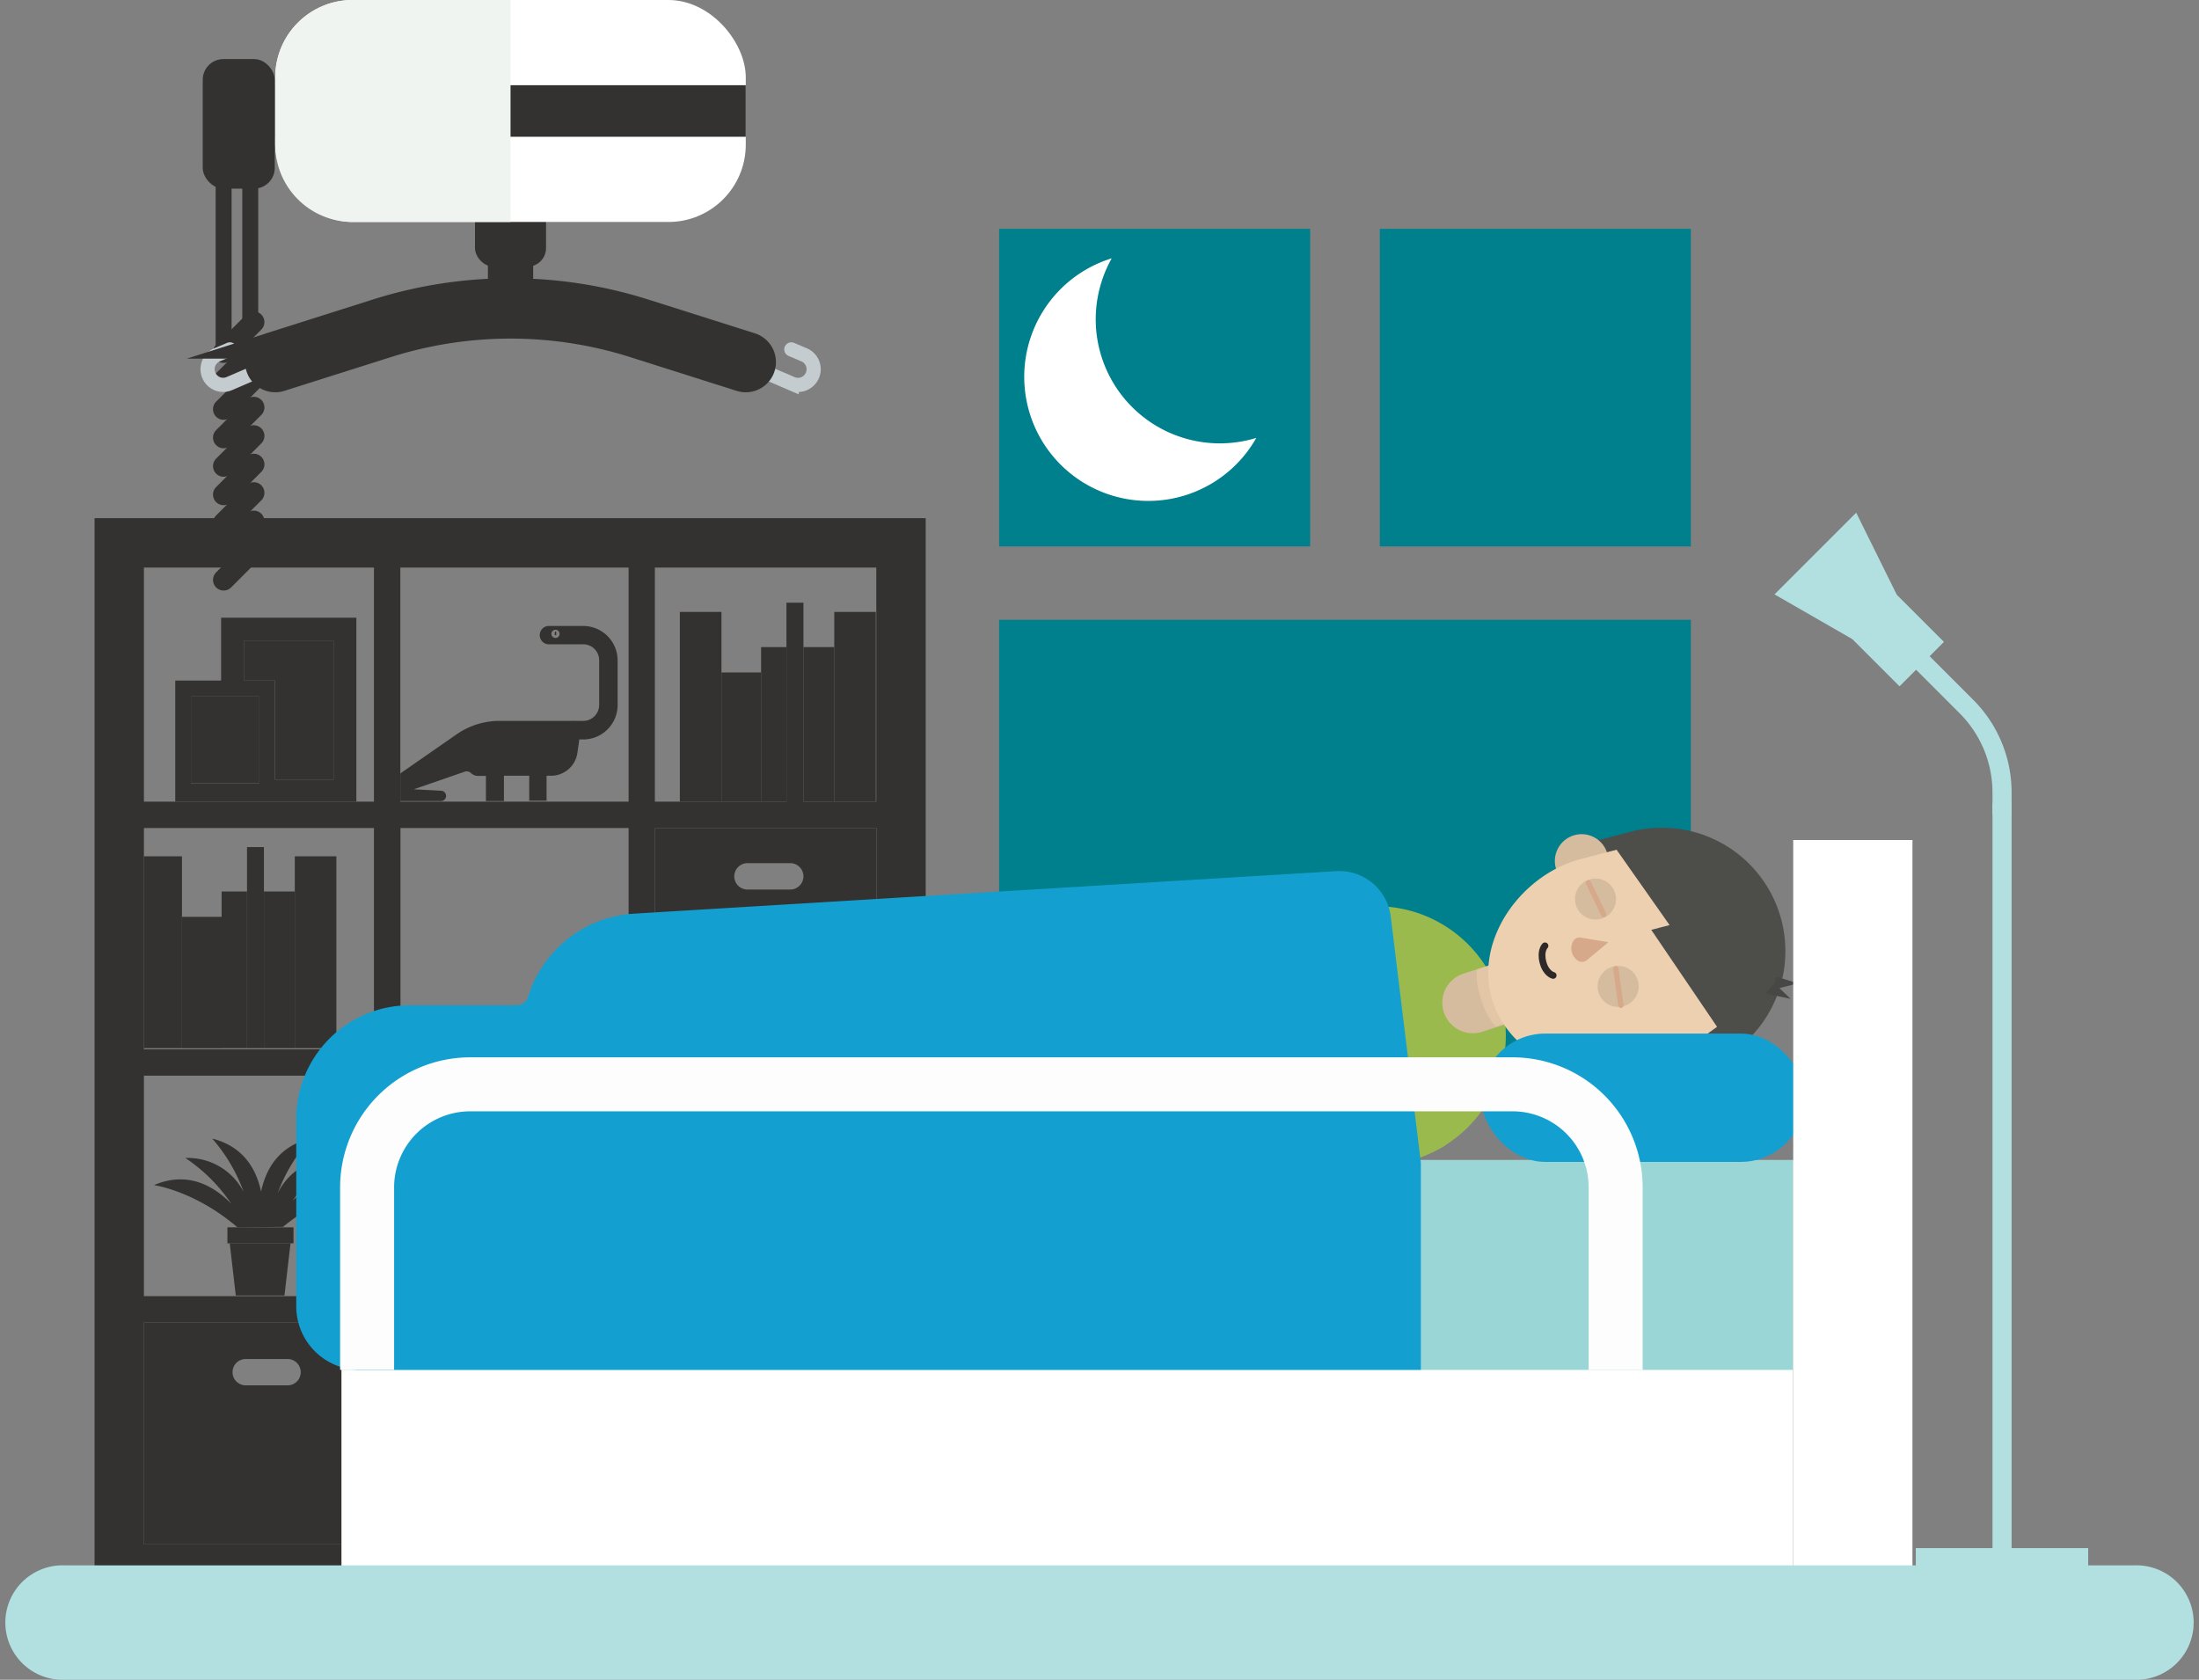 <?xml version="1.0" encoding="UTF-8"?> <svg xmlns="http://www.w3.org/2000/svg" viewBox="0 0 360 275"><rect x="0" y="0" width="360" height="275" fill="#808080" stroke="none"/><defs><style>.cls-1{isolation:isolate;}.cls-2{fill:#333230;}.cls-3{fill:#00808c;}.cls-4{fill:#fff;}.cls-5{fill:#99d6d5;}.cls-6{fill:#b2e0e0;}.cls-12,.cls-13,.cls-14,.cls-21,.cls-23,.cls-24,.cls-26,.cls-27,.cls-28,.cls-29,.cls-30,.cls-32,.cls-33,.cls-7{fill:none;stroke-miterlimit:10;}.cls-12,.cls-13,.cls-7{stroke:#f0d2af;}.cls-12,.cls-13,.cls-14,.cls-21,.cls-23,.cls-24,.cls-26,.cls-27,.cls-28,.cls-29,.cls-30,.cls-32,.cls-7{stroke-linecap:round;}.cls-7{stroke-width:9.12px;}.cls-8{fill:#9bba4e;}.cls-9{fill:#8ca847;}.cls-10{fill:#606085;}.cls-11{fill:#f0d2af;}.cls-12,.cls-23{stroke-width:3.32px;}.cls-13,.cls-24{stroke-width:3.87px;}.cls-14,.cls-23,.cls-24{stroke:#f5ddbf;}.cls-14{stroke-width:7.74px;}.cls-15{fill:#d6bc9e;}.cls-16,.cls-18{fill:#edd0af;}.cls-16{opacity:0.48;}.cls-16,.cls-31{mix-blend-mode:multiply;}.cls-17{fill:#4d4d4a;}.cls-19{fill:#d6a98b;}.cls-20{fill:#474745;}.cls-21{stroke:#2e2928;stroke-width:1.11px;}.cls-22{fill:#f5ddbf;}.cls-25{fill:#13a0d1;}.cls-26,.cls-27,.cls-29,.cls-30{stroke:#333230;}.cls-26{stroke-width:3.48px;}.cls-27{stroke-width:2.61px;}.cls-28{stroke:#c4cccf;stroke-width:2.32px;}.cls-29{stroke-width:9.88px;}.cls-30{stroke-width:7.41px;}.cls-31{fill:#f0f4f0;}.cls-32{stroke:#d6a98b;stroke-width:0.88px;}.cls-33{stroke:#fcfdfc;stroke-width:8.84px;}</style></defs><title>menu-sleep-assesments</title><g class="cls-1"><g id="Layer_1" data-name="Layer 1"><polygon class="cls-2" points="45.02 111.42 39.93 111.42 39.93 104.86 54.61 104.86 54.61 127.63 45.02 127.63 45.02 111.42"></polygon><rect class="cls-2" x="31.26" y="113.98" width="11.2" height="14.23"></rect><path class="cls-2" d="M36.2,131.24H58.34V101.13H36.2v10.29H28.69v19.82Zm18.41-3.61H45V111.42H39.93v-6.56H54.61ZM31.26,114H42.45v14.23H31.26Z"></path><polygon class="cls-2" points="136.58 100.18 143.38 100.18 143.38 131.24 136.58 131.24 136.58 105.94 136.58 100.18"></polygon><polygon class="cls-2" points="118.11 100.18 118.11 110.08 118.11 131.24 111.3 131.24 111.3 100.18 118.11 100.18"></polygon><rect class="cls-2" x="131.53" y="105.94" width="5.05" height="25.3"></rect><polygon class="cls-2" points="124.6 105.94 128.75 105.94 128.75 131.24 124.6 131.24 124.6 110.08 124.6 105.94"></polygon><rect class="cls-2" x="118.11" y="110.09" width="6.5" height="21.15"></rect><polygon class="cls-2" points="48.26 140.19 55.07 140.19 55.07 171.6 48.26 171.6 48.26 145.95 48.26 140.19"></polygon><polygon class="cls-2" points="29.79 150.1 29.79 171.6 23.56 171.6 23.56 140.19 29.79 140.19 29.79 150.1"></polygon><rect class="cls-2" x="43.21" y="145.95" width="5.05" height="25.65"></rect><polygon class="cls-2" points="36.28 145.95 40.44 145.95 40.44 171.6 36.28 171.6 36.28 150.1 36.28 145.95"></polygon><rect class="cls-2" x="29.79" y="150.1" width="6.5" height="21.51"></rect><polygon class="cls-2" points="40.44 138.68 43.21 138.68 43.21 145.95 43.21 171.6 43.21 171.6 40.44 171.6 40.44 171.6 40.44 145.95 40.44 138.68"></polygon><path class="cls-2" d="M143.46,171.78V135.56H107.21v36.22Zm-11.93-28.31h0a2.16,2.16,0,0,1-2.16,2.16h-7a2.16,2.16,0,0,1-2.16-2.16h0a2.16,2.16,0,0,1,2.16-2.16h7A2.16,2.16,0,0,1,131.53,143.47Z"></path><path class="cls-2" d="M102.89,212.2V176.1H65.54v36.1ZM89.6,182.93h0a2.16,2.16,0,0,1-2.16,2.16h-7a2.16,2.16,0,0,1-2.16-2.16h0a2.16,2.16,0,0,1,2.16-2.15h7A2.16,2.16,0,0,1,89.6,182.93Z"></path><path class="cls-2" d="M23.56,216.52v36.32H61.22V216.52Zm14.51,8.13a2.15,2.15,0,0,1,2.15-2.16h7a2.16,2.16,0,0,1,0,4.31h-7A2.15,2.15,0,0,1,38.07,224.65Z"></path><path class="cls-2" d="M74.88,120.13l-9.34,6.49v4.53h6.64a.85.85,0,0,0,0-1.7l-4.45-.23,8.37-2.89a1,1,0,0,1,1,.23h0a1.7,1.7,0,0,0,1.17.47h1.28v4.12H82.5V127l4.14,0v4.09h2.84v-4.09h.73a4.36,4.36,0,0,0,4.32-3.76l.31-2.18h.64a5.64,5.64,0,0,0,5.63-5.63v-7.32a5.64,5.64,0,0,0-5.63-5.63H89.7a1.51,1.51,0,0,0,0,3h5.78a2.61,2.61,0,0,1,2.61,2.61v7.32a2.61,2.61,0,0,1-2.61,2.61H94.16a2,2,0,0,0-.35,0H81.57A12.34,12.34,0,0,0,74.88,120.13Zm16.73-16.36a.67.67,0,1,1-.67-.67A.67.67,0,0,1,91.61,103.77Z"></path><path class="cls-2" d="M90.94,104a.12.12,0,0,1-.12-.12v-.36a.12.12,0,0,1,.24,0v.36A.12.12,0,0,1,90.94,104Z"></path><path class="cls-2" d="M15.48,84.83V260.92H151.55V84.83Zm8.08,8.09H61.22v38.32H23.56Zm0,42.64H61.22v36.22H23.56V135.56Zm42-42.64h37.35v38.32H65.54V92.92Zm37.35,83.18v36.1H65.54V176.1Zm-37.35-4.32V135.56h37.35v36.22Zm77.92-36.22v36.22H107.21V135.56Zm0,40.54v36.1H107.21V176.1Zm-40.57,40.42v36.32H65.54V216.52ZM23.56,252.84V216.52H61.22v36.32Zm0-40.64V176.1H61.22v36.1ZM143.46,92.92v38.32H131.53V98.67h-2.78v32.57H107.21V92.92Zm0,159.92H107.21V216.52h36.25Z"></path><path class="cls-2" d="M38.87,200.93c-7-6-13.66-6.91-13.66-6.91,5.41-2.31,9.67,0,12.66,3.06a27.53,27.53,0,0,0-7.52-7.5,10.27,10.27,0,0,1,9.54,5.56,27.2,27.2,0,0,0-5.15-8.74c5.06,1.29,7.2,4.91,8,8.69.81-3.84,3-7.52,8.18-8.73a27.58,27.58,0,0,0-5.47,9,10.33,10.33,0,0,1,9.88-5.78,27.19,27.19,0,0,0-7.44,7c3-2.84,7.2-4.79,12.36-2.46,0,0-6.72.82-13.92,6.74Z"></path><polygon class="cls-2" points="47.56 203.55 46.57 212.09 38.6 212.09 37.61 203.55 47.56 203.55"></polygon><polygon class="cls-2" points="46.29 200.93 48.05 200.93 48.05 203.55 47.56 203.55 37.61 203.55 37.23 203.55 37.23 200.93 38.87 200.93 46.29 200.93"></polygon><rect class="cls-3" x="163.57" y="37.46" width="50.92" height="52"></rect><rect class="cls-3" x="225.89" y="37.46" width="50.92" height="52"></rect><rect class="cls-3" x="163.57" y="101.47" width="113.24" height="73.16"></rect><rect class="cls-4" x="55.9" y="189.92" width="237.66" height="68.71"></rect><rect class="cls-5" x="55.9" y="189.92" width="237.66" height="34.35"></rect><rect class="cls-6" x="301.39" y="98.1" width="15.49" height="10.28" transform="translate(454.72 394.84) rotate(-135)"></rect><polygon class="cls-6" points="290.51 97.31 303.26 104.64 310.53 97.38 303.88 83.94 290.51 97.31"></polygon><rect class="cls-6" x="326.19" y="131.47" width="3.13" height="123.53"></rect><rect class="cls-6" x="313.65" y="253.45" width="28.22" height="4.74" transform="translate(655.51 511.64) rotate(-180)"></rect><path class="cls-6" d="M326.19,133.29h3.13V129.8A21.44,21.44,0,0,0,323,114.53l-8.67-8.67-2.22,2.21,8.67,8.67a18.35,18.35,0,0,1,5.41,13.06Z"></path><line class="cls-7" x1="224.07" y1="153.24" x2="185.32" y2="156.21"></line><path class="cls-8" d="M174.1,162.59l15.12,39.76,41.92-12.42a21.19,21.19,0,0,0,14-27.9h0a21.18,21.18,0,0,0-25.62-12.85Z"></path><polygon class="cls-9" points="223.31 181.19 193.6 182.69 200.22 199.09 229.29 190.48 223.31 181.19"></polygon><path class="cls-10" d="M166.92,176.89h34.33a0,0,0,0,1,0,0v14.25a0,0,0,0,1,0,0h-44.9a0,0,0,0,1,0,0v-3.68A10.57,10.57,0,0,1,166.92,176.89Z" transform="translate(84.65 422.7) rotate(-114.3)"></path><line class="cls-7" x1="185.22" y1="158.39" x2="184.55" y2="166.74"></line><path class="cls-11" d="M182.87,172.28h6.65a0,0,0,0,1,0,0v6.22a0,0,0,0,1,0,0h-6.65a3.11,3.11,0,0,1-3.11-3.11v0a3.11,3.11,0,0,1,3.11-3.11Z" transform="translate(358.82 -10.38) rotate(89.63)"></path><path class="cls-12" d="M183.15,177.15l0,4.11a1.43,1.43,0,0,1-1.41,1.43l-2.91,0"></path><path class="cls-12" d="M185.47,179.29l0,3.78a2.62,2.62,0,0,1-1.61,2.42l-2.09.87"></path><polyline class="cls-12" points="186.91 180.34 186.95 185.87 185.23 188.96"></polyline><line class="cls-13" x1="185.6" y1="172.88" x2="190.38" y2="179.46"></line><polyline class="cls-14" points="181.96 165.02 201.78 193.04 232.61 183.83"></polyline><path class="cls-15" d="M240.72,152.85h10a0,0,0,0,1,0,0v14.63a5,5,0,0,1-5,5h0a5,5,0,0,1-5-5V152.85A0,0,0,0,1,240.72,152.85Z" transform="translate(325.47 -121) rotate(72.2)"></path><path class="cls-16" d="M248.76,166.79l-3-9.38-3.9,1.25s-.49,1.56.59,4.93,2.42,4.45,2.42,4.45Z"></path><path class="cls-17" d="M278,140.1h0a20.21,20.21,0,0,1,20.21,20.21v7.94a0,0,0,0,1,0,0H257.8a0,0,0,0,1,0,0v-7.94A20.21,20.21,0,0,1,278,140.1Z" transform="translate(357.35 -153.66) rotate(75.44)"></path><path class="cls-15" d="M259.13,136.27h3.74a0,0,0,0,1,0,0V145a0,0,0,0,1,0,0h-3.74a4.38,4.38,0,0,1-4.38-4.38v0a4.38,4.38,0,0,1,4.38-4.38Z" transform="translate(329.89 -145.21) rotate(75.44)"></path><path class="cls-15" d="M271.14,170.69l.94,3.62a4.38,4.38,0,0,1-3.14,5.34h0a4.38,4.38,0,0,1-5.34-3.14l-.94-3.62Z"></path><path class="cls-18" d="M244.12,163.09h0c-2.51-9.64,5.13-20,14.77-22.48l9.76-2.53a17.31,17.31,0,0,1,21.1,12.4l.37,1.43a17.31,17.31,0,0,1-12.4,21.1L268,175.54C258.32,178.05,246.62,172.74,244.12,163.09Z"></path><path class="cls-19" d="M263.32,154.25l-3.53,2.94a1.26,1.26,0,0,1-1.49.07h0a2.43,2.43,0,0,1-.78-3.13h0a1.23,1.23,0,0,1,1.29-.63Z"></path><circle class="cls-15" cx="264.91" cy="161.49" r="3.36"></circle><circle class="cls-15" cx="261.2" cy="147.19" r="3.36"></circle><path class="cls-17" d="M264.46,138.84l8.87,12.61-3,.78,10.77,15.87-8.95,6.51s23.92-1,18.26-22.78S264.46,138.84,264.46,138.84Z"></path><polygon class="cls-20" points="290.82 159.9 294.32 160.99 290.21 162.05 290.82 159.9"></polygon><polygon class="cls-20" points="290.5 160.98 293.14 163.53 288.98 162.63 290.5 160.98"></polygon><path class="cls-21" d="M252.93,154.85s-.82.79-.33,2.68,1.67,2.16,1.67,2.16"></path><path class="cls-8" d="M232,176.52h0a5.65,5.65,0,0,1,5.65,5.65v8.25a0,0,0,0,1,0,0H226.32a0,0,0,0,1,0,0v-8.25A5.65,5.65,0,0,1,232,176.52Z" transform="translate(303.76 -103.44) rotate(65.7)"></path><path class="cls-8" d="M220,147.38h0a5.65,5.65,0,0,1,5.65,5.65v8.25a0,0,0,0,1,0,0H214.38a0,0,0,0,1,0,0V153A5.65,5.65,0,0,1,220,147.38Z" transform="translate(363.78 -72.76) rotate(87.29)"></path><path class="cls-22" d="M180.45,163.08h7.33a0,0,0,0,1,0,0v6.86a0,0,0,0,1,0,0h-7.33a3.43,3.43,0,0,1-3.43-3.43v0A3.43,3.43,0,0,1,180.45,163.08Z" transform="translate(135.64 409.01) rotate(-121.48)"></path><path class="cls-23" d="M180,165.73l-2.37-3.87a1.57,1.57,0,0,0-2.15-.51L172.73,163"></path><path class="cls-23" d="M180.91,162.38l-2.18-3.56a2.86,2.86,0,0,0-2.9-1.33l-2.47.4"></path><path class="cls-23" d="M181.65,160.56,179,156.2a2.06,2.06,0,0,0-1.49-1l-3.2-.38"></path><line class="cls-24" x1="184.76" y1="168.31" x2="185.41" y2="159.36"></line><rect class="cls-25" x="242.47" y="169.21" width="53.01" height="21.01" rx="10.51"></rect><path class="cls-25" d="M103.77,149.58a19.35,19.35,0,0,0-17.33,13.65h0a1.92,1.92,0,0,1-1.83,1.35H67.1a18.59,18.59,0,0,0-18.6,18.59v30.68a10.41,10.41,0,0,0,10.42,10.42H232.61V190.34l-4.93-40.29a8.49,8.49,0,0,0-8.93-7.43Z"></path><line class="cls-26" x1="36.61" y1="57.67" x2="41.55" y2="52.73"></line><line class="cls-26" x1="36.61" y1="62.33" x2="41.55" y2="57.39"></line><line class="cls-26" x1="36.61" y1="66.99" x2="41.55" y2="62.04"></line><line class="cls-26" x1="36.61" y1="71.65" x2="41.55" y2="66.7"></line><line class="cls-26" x1="36.61" y1="76.31" x2="41.55" y2="71.36"></line><line class="cls-26" x1="36.61" y1="80.97" x2="41.55" y2="76.02"></line><line class="cls-26" x1="36.61" y1="85.62" x2="41.55" y2="80.68"></line><line class="cls-26" x1="36.61" y1="90.28" x2="41.55" y2="85.33"></line><line class="cls-26" x1="36.61" y1="94.94" x2="41.55" y2="89.99"></line><rect class="cls-2" x="33.19" y="9.67" width="11.79" height="21.21" rx="3.39"></rect><line class="cls-27" x1="36.61" y1="28.6" x2="36.61" y2="57.67"></line><line class="cls-27" x1="40.97" y1="28.6" x2="40.97" y2="52.73"></line><path class="cls-28" d="M48.43,58.11,37.54,62.8a2.54,2.54,0,0,1-3.35-1.35h0a2.56,2.56,0,0,1,1.35-3.36l2.09-.89"></path><path class="cls-28" d="M118.72,58.11l10.89,4.69A2.56,2.56,0,0,0,133,61.45h0a2.56,2.56,0,0,0-1.36-3.36l-2.09-.89"></path><path class="cls-29" d="M45.06,59.28l17.39-5.51a69.75,69.75,0,0,1,42.26,0l17.38,5.51"></path><rect class="cls-2" x="77.76" y="29.66" width="11.63" height="13.99" rx="3.03"></rect><line class="cls-30" x1="83.58" y1="25.12" x2="83.58" y2="47.56"></line><rect class="cls-4" x="45.06" width="77.03" height="36.34" rx="12.66"></rect><rect class="cls-2" x="45.06" y="13.95" width="77.03" height="8.44"></rect><path class="cls-31" d="M83.58,36.34H57.72A12.66,12.66,0,0,1,45.06,23.68v-11A12.66,12.66,0,0,1,57.72,0H83.58Z"></path><rect class="cls-4" x="293.57" y="137.52" width="19.52" height="121.1"></rect><line class="cls-32" x1="260.04" y1="144.53" x2="262.54" y2="149.7"></line><line class="cls-32" x1="264.52" y1="158.59" x2="265.36" y2="164.58"></line><path class="cls-6" d="M349.45,275H10.55a9.37,9.37,0,1,1,0-18.73h338.9a9.37,9.37,0,1,1,0,18.73Z"></path><path class="cls-4" d="M179.5,50.09a20.5,20.5,0,0,1,2.5-7.8,20.31,20.31,0,1,0,23.67,29.4,20.32,20.32,0,0,1-26.17-21.6Z"></path><path class="cls-33" d="M60.1,224.27V194.4A16.88,16.88,0,0,1,77,177.52H247.62A16.88,16.88,0,0,1,264.5,194.4v29.87"></path></g></g></svg> 